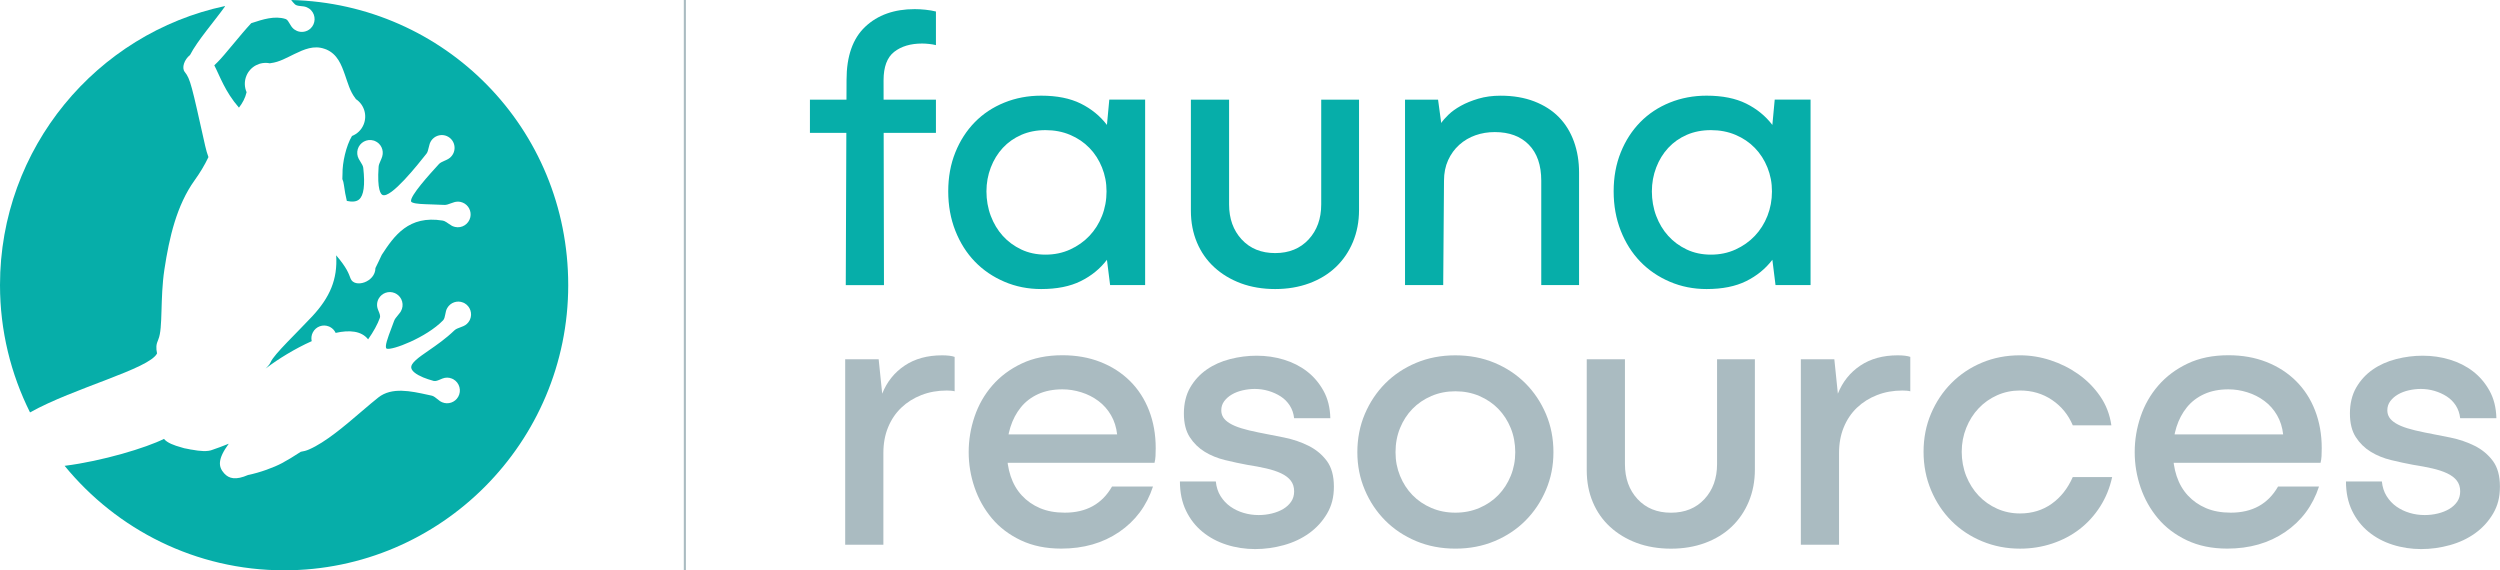 <svg xmlns="http://www.w3.org/2000/svg" width="228" height="52" viewBox="0 0 228 52" fill="none"><g clip-path="url(#clip0_12138_1960)"><path d="M29.61 4.46C29.651 4.473 29.689 4.487 29.729 4.502C29.727 4.502 29.726 4.502 29.724 4.501C29.685 4.485 29.649 4.473 29.612 4.46H29.61Z" fill="#06AEA9"></path><path d="M14.322 32.234C14.224 31.725 14.224 31.436 14.443 30.944C14.871 29.936 14.591 27.242 14.992 24.583C15.438 21.644 16.112 18.725 17.746 16.446C18.221 15.784 18.659 15.075 19.01 14.327C18.898 14.026 18.799 13.687 18.712 13.301C17.474 7.759 17.364 7.202 16.848 6.56C16.546 6.184 16.809 5.426 17.33 5.017C18.006 3.706 19.544 1.949 20.502 0.611C20.508 0.592 20.517 0.571 20.523 0.55C8.815 3.043 0 13.501 0 25.992C0 30.167 0.991 34.112 2.738 37.612C6.737 35.373 13.606 33.651 14.322 32.234Z" fill="#06AEA9"></path><path d="M29.735 4.504C29.735 4.504 29.731 4.504 29.73 4.502C29.733 4.502 29.737 4.506 29.743 4.508C29.743 4.508 29.741 4.508 29.739 4.506C29.739 4.506 29.737 4.506 29.735 4.506V4.504Z" fill="#06AEA9"></path><path d="M26.557 0C26.645 0.123 26.751 0.249 26.885 0.382C26.924 0.42 26.972 0.451 27.031 0.474C27.166 0.53 27.337 0.548 27.517 0.565C27.571 0.571 27.623 0.577 27.675 0.582C27.778 0.594 27.88 0.623 27.978 0.663C28.132 0.727 28.268 0.821 28.381 0.945C28.817 1.417 28.79 2.158 28.322 2.597C27.988 2.908 27.502 2.995 27.083 2.821C26.928 2.755 26.791 2.661 26.676 2.536C26.634 2.489 26.597 2.445 26.565 2.397C26.515 2.323 26.469 2.244 26.422 2.165C26.315 1.978 26.211 1.801 26.071 1.743L26.05 1.735C25.061 1.406 23.918 1.784 23.002 2.086C22.972 2.098 22.943 2.106 22.912 2.115C21.9 3.197 20.475 5.044 19.857 5.65C19.778 5.727 19.67 5.837 19.544 5.958C20.049 6.928 20.517 8.353 21.792 9.817C22.115 9.4 22.363 8.951 22.489 8.409C22.288 7.95 22.267 7.414 22.472 6.913C22.826 6.057 23.728 5.596 24.6 5.773C24.635 5.769 24.669 5.76 24.706 5.756C25.48 5.659 26.154 5.26 26.853 4.925C27.73 4.504 28.619 4.103 29.61 4.458C29.591 4.45 29.568 4.441 29.547 4.435C29.607 4.452 29.664 4.473 29.724 4.499C29.724 4.499 29.727 4.499 29.729 4.5C29.729 4.5 29.733 4.5 29.735 4.502C29.735 4.502 29.737 4.502 29.739 4.502C29.743 4.504 29.747 4.506 29.75 4.508C29.749 4.508 29.747 4.506 29.743 4.504C30.774 4.94 31.129 5.887 31.465 6.839C31.725 7.572 31.919 8.334 32.399 8.951C32.422 8.98 32.441 9.011 32.46 9.041C33.202 9.535 33.516 10.501 33.163 11.357C32.958 11.857 32.564 12.221 32.101 12.402C31.561 13.297 31.22 14.847 31.237 15.838C31.239 16.002 31.233 16.166 31.222 16.328C31.291 16.484 31.341 16.666 31.366 16.878C31.431 17.396 31.523 17.876 31.631 18.324C32.128 18.434 32.502 18.393 32.741 18.197C33.176 17.836 33.305 16.889 33.129 15.302C33.107 15.125 32.996 14.947 32.879 14.761C32.823 14.67 32.767 14.581 32.718 14.489C32.572 14.217 32.541 13.902 32.627 13.605C32.81 12.988 33.461 12.634 34.075 12.817C34.116 12.828 34.152 12.842 34.189 12.857C34.742 13.087 35.03 13.694 34.859 14.271C34.815 14.417 34.755 14.552 34.697 14.683C34.617 14.867 34.538 15.04 34.529 15.21C34.381 17.335 34.736 17.718 34.893 17.784C35.656 18.102 38.093 15.028 38.892 14.018C38.999 13.883 39.045 13.684 39.093 13.474C39.12 13.355 39.149 13.231 39.191 13.108C39.343 12.663 39.744 12.354 40.213 12.321C40.395 12.308 40.572 12.337 40.739 12.406C41.15 12.578 41.425 12.961 41.455 13.407C41.486 13.85 41.258 14.28 40.871 14.502C40.756 14.57 40.637 14.62 40.522 14.67C40.332 14.755 40.149 14.834 40.034 14.959C39.172 15.902 37.384 17.865 37.488 18.362C37.492 18.38 37.501 18.422 37.624 18.474C37.926 18.599 38.548 18.617 39.333 18.642C39.688 18.652 40.092 18.663 40.524 18.688C40.708 18.698 40.904 18.625 41.111 18.547C41.217 18.507 41.327 18.466 41.442 18.434C41.628 18.382 41.826 18.376 42.016 18.418C42.081 18.432 42.143 18.453 42.202 18.478C42.728 18.696 43.019 19.261 42.892 19.818C42.748 20.447 42.122 20.842 41.498 20.697C41.434 20.682 41.373 20.663 41.313 20.64C41.271 20.622 41.229 20.601 41.19 20.58C41.085 20.52 40.987 20.451 40.893 20.387C40.764 20.296 40.641 20.212 40.518 20.159C40.466 20.138 40.418 20.125 40.372 20.117C37.269 19.61 35.95 21.505 34.816 23.243C34.596 23.7 34.415 24.108 34.239 24.448C34.235 25.744 32.32 26.308 31.972 25.4C31.796 24.939 31.642 24.44 30.659 23.285C30.801 25.476 30.079 27.124 28.474 28.852C27.125 30.302 24.976 32.327 24.688 33.021C24.629 33.163 24.541 33.281 24.429 33.401C24.41 33.422 24.389 33.443 24.368 33.466C24.341 33.493 24.314 33.522 24.285 33.549C24.285 33.549 24.285 33.551 24.283 33.551C24.264 33.57 24.243 33.589 24.222 33.611H24.224C24.241 33.597 24.258 33.584 24.276 33.572C24.295 33.557 24.316 33.543 24.339 33.528C24.362 33.51 24.389 33.491 24.412 33.474C25.328 32.782 26.855 31.814 28.427 31.114C28.368 30.848 28.399 30.564 28.533 30.311C28.815 29.775 29.449 29.546 30.006 29.777C30.041 29.791 30.075 29.808 30.108 29.826C30.336 29.947 30.509 30.138 30.611 30.36C31.867 30.08 32.963 30.171 33.572 30.948C34.058 30.258 34.436 29.573 34.646 28.983C34.707 28.811 34.617 28.591 34.521 28.358C34.502 28.314 34.486 28.268 34.469 28.225C34.34 27.897 34.367 27.533 34.54 27.228C34.83 26.717 35.454 26.499 35.996 26.725C36.04 26.744 36.084 26.765 36.128 26.791C36.399 26.945 36.593 27.195 36.675 27.496C36.756 27.797 36.72 28.113 36.564 28.383C36.547 28.414 36.528 28.445 36.507 28.476C36.434 28.58 36.353 28.676 36.274 28.771C36.134 28.937 36.001 29.097 35.94 29.272C35.85 29.531 35.754 29.783 35.661 30.024C35.398 30.718 35.037 31.669 35.262 31.796C35.719 31.985 38.88 30.792 40.407 29.216C40.528 29.091 40.568 28.881 40.612 28.657C40.632 28.561 40.649 28.464 40.674 28.37C40.699 28.275 40.737 28.183 40.787 28.096C41.077 27.585 41.703 27.369 42.243 27.595C42.287 27.612 42.331 27.635 42.373 27.658C42.896 27.957 43.101 28.605 42.863 29.145C42.848 29.181 42.83 29.216 42.809 29.251C42.686 29.469 42.502 29.637 42.275 29.737C42.179 29.779 42.078 29.818 41.978 29.855C41.77 29.93 41.574 30.003 41.442 30.13C40.651 30.892 39.79 31.488 39.099 31.964C38.169 32.606 37.436 33.115 37.509 33.555C37.557 33.842 37.941 34.147 38.59 34.419C38.867 34.534 39.189 34.64 39.546 34.739C39.733 34.789 39.956 34.69 40.194 34.588C40.24 34.567 40.286 34.548 40.332 34.529C40.62 34.409 40.935 34.409 41.219 34.529C41.263 34.546 41.309 34.569 41.352 34.594C41.622 34.748 41.816 34.999 41.899 35.3C41.981 35.601 41.941 35.917 41.788 36.187C41.498 36.698 40.871 36.914 40.332 36.69C40.288 36.671 40.243 36.65 40.201 36.626C40.171 36.609 40.142 36.59 40.113 36.571C40.032 36.513 39.954 36.451 39.877 36.389C39.737 36.275 39.602 36.167 39.462 36.111C39.425 36.096 39.391 36.084 39.356 36.079L39.001 36.002C37.469 35.666 35.731 35.284 34.509 36.246C34.06 36.599 33.539 37.045 32.988 37.515C31.441 38.84 29.685 40.34 28.189 40.988C27.94 41.098 27.684 41.167 27.433 41.202C26.795 41.624 26.171 41.996 25.718 42.237C24.974 42.633 23.726 43.096 22.624 43.319C21.514 43.801 20.89 43.668 20.444 43.171C19.914 42.583 19.818 41.89 20.863 40.467C20.277 40.701 19.782 40.886 19.411 41.009C18.943 41.217 18.194 41.14 17.527 41.015H17.521C17.521 41.015 17.514 41.015 17.51 41.011C17.51 41.011 17.508 41.011 17.506 41.011H17.502C17.498 41.011 17.495 41.011 17.493 41.011C17.489 41.011 17.487 41.011 17.483 41.011C17.477 41.011 17.474 41.009 17.47 41.007C17.466 41.007 17.464 41.007 17.46 41.007C17.454 41.007 17.45 41.007 17.445 41.005C17.433 41.003 17.422 41.002 17.41 40.998C17.408 40.998 17.404 40.998 17.401 40.998C17.393 40.998 17.383 40.996 17.378 40.994C17.333 40.986 17.289 40.976 17.241 40.965C17.235 40.965 17.23 40.963 17.222 40.961C17.212 40.957 17.201 40.955 17.189 40.953C17.182 40.953 17.172 40.949 17.162 40.947C17.16 40.947 17.157 40.947 17.153 40.947C17.147 40.947 17.143 40.946 17.137 40.944C17.134 40.944 17.13 40.944 17.126 40.94C17.122 40.94 17.118 40.94 17.114 40.94C17.113 40.94 17.109 40.938 17.107 40.938C17.101 40.938 17.097 40.936 17.091 40.934C16.907 40.909 16.707 40.865 16.525 40.797C15.895 40.627 15.234 40.385 14.956 40.026C13.331 40.838 9.35 42.048 5.894 42.484C10.648 48.298 17.858 52.012 25.917 52.012C40.201 52.012 51.822 40.344 51.822 26.004C51.822 11.664 40.537 0.351 26.557 0Z" fill="#06AEA9"></path><path d="M62.555 0H62.363V52H62.555V0Z" fill="#AABBC1"></path><path d="M73.866 9.09H85.357V12.119H73.866V9.09ZM77.134 26L77.205 7.287C77.205 5.123 77.774 3.507 78.911 2.437C80.047 1.367 81.551 0.833 83.418 0.833C83.729 0.833 84.057 0.85 84.405 0.887C84.752 0.924 85.069 0.978 85.357 1.049V4.115C85.165 4.067 84.956 4.03 84.729 4.007C84.501 3.984 84.291 3.97 84.101 3.97C83.047 3.97 82.198 4.223 81.551 4.728C80.904 5.233 80.581 6.099 80.581 7.323L80.618 26.002H77.134V26Z" fill="#06AEA9"></path><path d="M100.953 23.692C100.331 24.509 99.534 25.159 98.564 25.639C97.594 26.12 96.392 26.361 94.955 26.361C93.757 26.361 92.639 26.139 91.599 25.693C90.558 25.248 89.659 24.637 88.904 23.854C88.15 23.073 87.558 22.136 87.126 21.041C86.696 19.947 86.479 18.752 86.479 17.452C86.479 16.153 86.694 14.971 87.126 13.9C87.556 12.83 88.15 11.912 88.904 11.141C89.659 10.372 90.556 9.778 91.599 9.356C92.639 8.935 93.759 8.725 94.955 8.725C96.392 8.725 97.594 8.966 98.564 9.446C99.534 9.928 100.329 10.576 100.953 11.394L101.168 9.086H104.436V25.996H101.241L100.953 23.688V23.692ZM97.596 22.755C98.278 22.442 98.865 22.028 99.355 21.511C99.845 20.994 100.229 20.387 100.503 19.691C100.778 18.995 100.916 18.249 100.916 17.456C100.916 16.664 100.778 15.96 100.503 15.275C100.229 14.591 99.845 13.995 99.355 13.49C98.863 12.985 98.278 12.589 97.596 12.3C96.914 12.011 96.165 11.868 95.351 11.868C94.537 11.868 93.801 12.013 93.142 12.3C92.484 12.589 91.921 12.985 91.454 13.49C90.988 13.995 90.623 14.589 90.36 15.275C90.097 15.96 89.964 16.689 89.964 17.456C89.964 18.224 90.095 18.995 90.36 19.691C90.623 20.389 90.988 20.994 91.454 21.511C91.921 22.028 92.484 22.442 93.142 22.755C93.801 23.067 94.537 23.223 95.351 23.223C96.165 23.223 96.912 23.067 97.596 22.755Z" fill="#06AEA9"></path><path d="M120.497 9.09H123.944V19.149C123.944 20.208 123.757 21.181 123.387 22.07C123.016 22.959 122.494 23.723 121.825 24.359C121.155 24.995 120.347 25.489 119.402 25.838C118.455 26.187 117.42 26.361 116.295 26.361C115.169 26.361 114.104 26.185 113.17 25.838C112.237 25.489 111.429 25.003 110.747 24.378C110.065 23.754 109.537 23.002 109.166 22.124C108.796 21.247 108.609 20.279 108.609 19.222V9.09H112.093V18.646C112.093 19.944 112.475 21.008 113.241 21.837C114.008 22.666 115.025 23.081 116.293 23.081C117.56 23.081 118.578 22.666 119.346 21.837C120.112 21.008 120.495 19.944 120.495 18.646V9.09H120.497Z" fill="#06AEA9"></path><path d="M128.134 9.09H131.151L131.439 11.216C131.583 11.001 131.804 10.748 132.103 10.459C132.403 10.169 132.779 9.899 133.235 9.647C133.69 9.394 134.222 9.178 134.832 8.997C135.443 8.816 136.119 8.727 136.862 8.727C138.011 8.727 139.034 8.903 139.933 9.25C140.83 9.599 141.579 10.079 142.178 10.692C142.775 11.305 143.23 12.044 143.543 12.909C143.854 13.775 144.01 14.712 144.01 15.723V26H140.563V16.48C140.563 15.063 140.186 13.968 139.432 13.199C138.677 12.429 137.642 12.046 136.324 12.046C135.702 12.046 135.115 12.142 134.565 12.335C134.014 12.528 133.525 12.817 133.092 13.201C132.662 13.586 132.32 14.055 132.069 14.606C131.817 15.16 131.693 15.784 131.693 16.48L131.621 26H128.138V9.09H128.134Z" fill="#06AEA9"></path><path d="M161.639 23.692C161.017 24.509 160.22 25.159 159.25 25.639C158.28 26.12 157.078 26.361 155.642 26.361C154.443 26.361 153.326 26.139 152.285 25.693C151.244 25.248 150.345 24.637 149.59 23.854C148.836 23.073 148.244 22.136 147.812 21.041C147.382 19.947 147.165 18.752 147.165 17.452C147.165 16.153 147.38 14.971 147.812 13.9C148.242 12.83 148.836 11.912 149.59 11.141C150.345 10.372 151.242 9.778 152.285 9.356C153.326 8.935 154.445 8.725 155.642 8.725C157.078 8.725 158.28 8.966 159.25 9.446C160.22 9.928 161.015 10.576 161.639 11.394L161.854 9.086H165.123V25.996H161.927L161.639 23.688V23.692ZM158.282 22.755C158.964 22.442 159.552 22.028 160.041 21.511C160.531 20.994 160.915 20.387 161.19 19.691C161.464 18.995 161.603 18.249 161.603 17.456C161.603 16.664 161.464 15.96 161.19 15.275C160.915 14.591 160.531 13.995 160.041 13.49C159.55 12.985 158.964 12.589 158.282 12.3C157.6 12.011 156.851 11.868 156.037 11.868C155.223 11.868 154.487 12.013 153.829 12.3C153.17 12.589 152.607 12.985 152.141 13.49C151.674 13.995 151.309 14.589 151.046 15.275C150.783 15.96 150.651 16.689 150.651 17.456C150.651 18.224 150.781 18.995 151.046 19.691C151.309 20.389 151.674 20.994 152.141 21.511C152.607 22.028 153.17 22.442 153.829 22.755C154.487 23.067 155.223 23.223 156.037 23.223C156.851 23.223 157.599 23.067 158.282 22.755Z" fill="#06AEA9"></path><path d="M77.081 49.677V32.766H80.134L80.457 35.903C80.887 34.822 81.57 33.969 82.504 33.343C83.437 32.718 84.574 32.406 85.914 32.406C86.154 32.406 86.375 32.417 86.579 32.442C86.782 32.467 86.944 32.502 87.063 32.55V35.687C86.992 35.664 86.882 35.645 86.74 35.633C86.596 35.622 86.466 35.616 86.344 35.616C85.505 35.616 84.733 35.755 84.028 36.031C83.322 36.306 82.711 36.692 82.197 37.184C81.682 37.677 81.281 38.271 80.994 38.969C80.706 39.667 80.564 40.448 80.564 41.314V49.678H77.081V49.677Z" fill="#AABBC1"></path><path d="M91.468 39.617H101.882C101.811 38.967 101.625 38.385 101.326 37.868C101.026 37.351 100.644 36.919 100.177 36.571C99.71 36.221 99.19 35.957 98.616 35.778C98.042 35.597 97.468 35.508 96.891 35.508C96.052 35.508 95.317 35.653 94.683 35.94C94.049 36.229 93.521 36.63 93.103 37.147C92.684 37.664 92.367 38.265 92.15 38.95C91.935 39.634 91.827 40.375 91.827 41.167C91.827 41.96 91.941 42.735 92.169 43.421C92.396 44.106 92.738 44.696 93.193 45.188C93.648 45.681 94.199 46.065 94.844 46.341C95.491 46.617 96.244 46.755 97.106 46.755C98.088 46.755 98.939 46.557 99.657 46.16C100.375 45.762 100.961 45.168 101.416 44.374H105.151C104.577 46.129 103.547 47.511 102.063 48.52C100.579 49.53 98.82 50.033 96.784 50.033C95.395 50.033 94.168 49.781 93.103 49.276C92.037 48.77 91.157 48.103 90.462 47.274C89.767 46.445 89.241 45.508 88.882 44.461C88.522 43.414 88.344 42.34 88.344 41.233C88.344 40.126 88.522 39.046 88.882 37.988C89.241 36.931 89.778 35.986 90.498 35.157C91.217 34.328 92.108 33.661 93.174 33.156C94.237 32.65 95.478 32.398 96.889 32.398C98.159 32.398 99.313 32.602 100.354 33.011C101.395 33.42 102.293 33.996 103.048 34.742C103.803 35.489 104.383 36.383 104.79 37.428C105.197 38.474 105.401 39.623 105.401 40.872C105.401 41.136 105.395 41.377 105.383 41.593C105.372 41.809 105.341 42.014 105.293 42.207H91.395L91.466 39.611L91.468 39.617Z" fill="#AABBC1"></path><path d="M110.883 43.907C110.931 44.413 111.075 44.858 111.313 45.242C111.553 45.627 111.853 45.946 112.21 46.198C112.569 46.451 112.971 46.644 113.412 46.775C113.856 46.908 114.315 46.973 114.795 46.973C115.202 46.973 115.603 46.925 115.997 46.829C116.393 46.732 116.738 46.593 117.038 46.414C117.338 46.233 117.576 46.011 117.756 45.747C117.937 45.483 118.025 45.17 118.025 44.81C118.025 44.426 117.923 44.1 117.72 43.836C117.516 43.572 117.222 43.35 116.84 43.169C116.456 42.988 116.001 42.839 115.475 42.718C114.949 42.598 114.373 42.49 113.75 42.394C113.103 42.274 112.433 42.13 111.74 41.962C111.044 41.794 110.422 41.541 109.873 41.204C109.322 40.867 108.867 40.423 108.508 39.87C108.149 39.316 107.97 38.595 107.97 37.706C107.97 36.817 108.162 36.006 108.544 35.344C108.926 34.683 109.429 34.137 110.052 33.703C110.674 33.271 111.386 32.953 112.189 32.747C112.99 32.542 113.798 32.44 114.613 32.44C115.475 32.44 116.301 32.56 117.09 32.801C117.879 33.042 118.58 33.395 119.191 33.865C119.801 34.334 120.305 34.924 120.698 35.632C121.094 36.341 121.303 37.176 121.326 38.138H118.023C117.975 37.706 117.843 37.321 117.628 36.985C117.412 36.65 117.136 36.372 116.802 36.156C116.466 35.94 116.095 35.772 115.688 35.651C115.281 35.531 114.862 35.471 114.432 35.471C114.073 35.471 113.708 35.514 113.337 35.597C112.967 35.682 112.636 35.807 112.35 35.975C112.062 36.142 111.83 36.347 111.649 36.588C111.471 36.829 111.381 37.105 111.381 37.417C111.381 37.658 111.44 37.874 111.561 38.067C111.68 38.26 111.878 38.439 112.153 38.607C112.427 38.775 112.781 38.925 113.213 39.058C113.643 39.191 114.157 39.316 114.757 39.436C115.523 39.581 116.312 39.737 117.126 39.904C117.941 40.072 118.682 40.325 119.352 40.662C120.022 41 120.573 41.455 121.004 42.033C121.434 42.612 121.651 43.391 121.651 44.378C121.651 45.365 121.441 46.138 121.023 46.848C120.604 47.557 120.059 48.151 119.389 48.633C118.718 49.115 117.952 49.476 117.09 49.715C116.228 49.954 115.354 50.076 114.469 50.076C113.583 50.076 112.69 49.943 111.864 49.678C111.039 49.414 110.309 49.025 109.673 48.506C109.04 47.989 108.536 47.347 108.166 46.578C107.795 45.809 107.609 44.92 107.609 43.909H110.877L110.883 43.907Z" fill="#AABBC1"></path><path d="M124.472 37.758C124.927 36.69 125.549 35.757 126.338 34.964C127.128 34.172 128.067 33.547 129.158 33.09C130.246 32.633 131.439 32.406 132.731 32.406C134.024 32.406 135.214 32.635 136.305 33.09C137.394 33.547 138.335 34.172 139.124 34.964C139.914 35.757 140.536 36.69 140.991 37.758C141.446 38.828 141.673 39.989 141.673 41.239C141.673 42.488 141.444 43.612 140.991 44.682C140.536 45.753 139.914 46.684 139.124 47.477C138.335 48.269 137.394 48.896 136.305 49.351C135.216 49.808 134.024 50.035 132.731 50.035C131.439 50.035 130.246 49.806 129.158 49.351C128.069 48.894 127.128 48.269 126.338 47.477C125.549 46.684 124.925 45.753 124.472 44.682C124.017 43.612 123.79 42.465 123.79 41.239C123.79 40.012 124.017 38.828 124.472 37.758ZM134.923 46.323C135.593 46.034 136.167 45.645 136.647 45.151C137.125 44.659 137.504 44.075 137.778 43.402C138.053 42.729 138.191 42.008 138.191 41.239C138.191 40.469 138.053 39.712 137.778 39.039C137.504 38.366 137.125 37.783 136.647 37.29C136.167 36.798 135.593 36.407 134.923 36.117C134.252 35.828 133.523 35.685 132.731 35.685C131.94 35.685 131.21 35.83 130.54 36.117C129.87 36.407 129.296 36.796 128.816 37.29C128.336 37.783 127.959 38.366 127.685 39.039C127.41 39.712 127.272 40.444 127.272 41.239C127.272 42.033 127.41 42.729 127.685 43.402C127.959 44.075 128.338 44.659 128.816 45.151C129.294 45.645 129.868 46.034 130.54 46.323C131.21 46.613 131.94 46.755 132.731 46.755C133.523 46.755 134.252 46.611 134.923 46.323Z" fill="#AABBC1"></path><path d="M156.598 32.766H160.045V42.826C160.045 43.884 159.859 44.858 159.488 45.747C159.118 46.636 158.595 47.399 157.927 48.038C157.257 48.674 156.448 49.167 155.504 49.517C154.557 49.865 153.522 50.039 152.396 50.039C151.271 50.039 150.205 49.864 149.272 49.517C148.339 49.167 147.53 48.682 146.848 48.057C146.167 47.432 145.638 46.682 145.268 45.803C144.897 44.925 144.711 43.958 144.711 42.901V32.768H148.195V42.324C148.195 43.622 148.577 44.686 149.343 45.515C150.109 46.345 151.127 46.759 152.394 46.759C153.662 46.759 154.68 46.345 155.448 45.515C156.214 44.686 156.596 43.622 156.596 42.324V32.768L156.598 32.766Z" fill="#AABBC1"></path><path d="M164.237 49.677V32.766H167.291L167.613 35.903C168.044 34.822 168.727 33.969 169.66 33.343C170.594 32.718 171.731 32.406 173.071 32.406C173.311 32.406 173.532 32.417 173.736 32.442C173.939 32.467 174.1 32.502 174.219 32.55V35.687C174.148 35.664 174.039 35.645 173.897 35.633C173.753 35.622 173.622 35.616 173.501 35.616C172.662 35.616 171.89 35.755 171.185 36.031C170.479 36.306 169.868 36.692 169.353 37.184C168.839 37.677 168.437 38.271 168.151 38.969C167.863 39.667 167.721 40.448 167.721 41.314V49.678H164.237V49.677Z" fill="#AABBC1"></path><path d="M192.628 43.51C192.413 44.495 192.048 45.392 191.534 46.196C191.019 47.002 190.397 47.687 189.667 48.252C188.937 48.817 188.106 49.256 187.171 49.569C186.237 49.881 185.254 50.037 184.227 50.037C183.005 50.037 181.857 49.815 180.78 49.37C179.702 48.925 178.769 48.306 177.978 47.513C177.189 46.721 176.564 45.782 176.111 44.7C175.656 43.618 175.429 42.452 175.429 41.202C175.429 39.953 175.656 38.792 176.111 37.722C176.566 36.651 177.189 35.72 177.978 34.928C178.767 34.135 179.695 33.516 180.76 33.071C181.826 32.625 182.98 32.404 184.227 32.404C185.16 32.404 186.088 32.554 187.009 32.855C187.931 33.156 188.78 33.582 189.56 34.135C190.337 34.689 190.996 35.356 191.534 36.137C192.073 36.918 192.413 37.801 192.557 38.788H189.037C188.63 37.828 188.002 37.056 187.151 36.48C186.301 35.903 185.325 35.614 184.225 35.614C183.482 35.614 182.788 35.759 182.141 36.046C181.494 36.335 180.931 36.73 180.453 37.236C179.973 37.741 179.597 38.335 179.322 39.021C179.047 39.706 178.909 40.433 178.909 41.202C178.909 41.971 179.047 42.735 179.322 43.419C179.597 44.104 179.975 44.7 180.453 45.205C180.931 45.71 181.494 46.105 182.141 46.395C182.788 46.684 183.482 46.827 184.225 46.827C185.325 46.827 186.289 46.532 187.115 45.944C187.941 45.355 188.58 44.544 189.035 43.51H192.627H192.628Z" fill="#AABBC1"></path><path d="M197.81 39.617H208.224C208.153 38.967 207.966 38.385 207.667 37.868C207.367 37.351 206.985 36.919 206.518 36.571C206.052 36.221 205.531 35.957 204.957 35.778C204.383 35.597 203.809 35.508 203.233 35.508C202.394 35.508 201.658 35.653 201.024 35.94C200.391 36.229 199.862 36.63 199.444 37.147C199.025 37.664 198.708 38.265 198.491 38.95C198.276 39.634 198.169 40.375 198.169 41.167C198.169 41.96 198.282 42.735 198.51 43.421C198.737 44.106 199.079 44.696 199.534 45.188C199.989 45.681 200.54 46.065 201.186 46.341C201.833 46.617 202.586 46.755 203.448 46.755C204.429 46.755 205.28 46.557 205.998 46.16C206.716 45.762 207.302 45.168 207.757 44.374H211.492C210.918 46.129 209.889 47.511 208.404 48.52C206.92 49.53 205.161 50.033 203.125 50.033C201.737 50.033 200.51 49.781 199.444 49.276C198.378 48.77 197.498 48.103 196.803 47.274C196.108 46.445 195.582 45.508 195.223 44.461C194.864 43.414 194.685 42.34 194.685 41.233C194.685 40.126 194.864 39.046 195.223 37.988C195.582 36.931 196.12 35.986 196.84 35.157C197.558 34.328 198.449 33.661 199.515 33.156C200.579 32.65 201.819 32.398 203.231 32.398C204.5 32.398 205.654 32.602 206.695 33.011C207.736 33.42 208.635 33.996 209.389 34.742C210.144 35.489 210.724 36.383 211.131 37.428C211.538 38.474 211.742 39.623 211.742 40.872C211.742 41.136 211.736 41.377 211.725 41.593C211.713 41.809 211.682 42.014 211.634 42.207H197.737L197.808 39.611L197.81 39.617Z" fill="#AABBC1"></path><path d="M217.227 43.907C217.275 44.413 217.419 44.858 217.657 45.242C217.897 45.627 218.196 45.946 218.554 46.198C218.913 46.451 219.314 46.644 219.756 46.775C220.199 46.908 220.658 46.973 221.138 46.973C221.546 46.973 221.947 46.925 222.341 46.829C222.736 46.732 223.082 46.593 223.381 46.414C223.681 46.233 223.919 46.011 224.1 45.747C224.28 45.483 224.369 45.17 224.369 44.81C224.369 44.426 224.267 44.1 224.063 43.836C223.86 43.572 223.566 43.35 223.184 43.169C222.8 42.988 222.344 42.839 221.818 42.718C221.292 42.598 220.716 42.49 220.094 42.394C219.447 42.274 218.776 42.13 218.083 41.962C217.388 41.794 216.766 41.541 216.217 41.204C215.665 40.867 215.21 40.423 214.851 39.87C214.492 39.316 214.313 38.595 214.313 37.706C214.313 36.817 214.505 36.006 214.888 35.344C215.27 34.683 215.773 34.137 216.395 33.703C217.017 33.271 217.73 32.953 218.533 32.747C219.333 32.542 220.142 32.44 220.956 32.44C221.818 32.44 222.644 32.56 223.433 32.801C224.223 33.042 224.924 33.395 225.534 33.865C226.145 34.334 226.648 34.924 227.042 35.632C227.437 36.341 227.647 37.176 227.67 38.138H224.367C224.319 37.706 224.186 37.321 223.971 36.985C223.756 36.65 223.479 36.372 223.145 36.156C222.809 35.94 222.439 35.772 222.031 35.651C221.624 35.531 221.206 35.471 220.776 35.471C220.416 35.471 220.052 35.514 219.681 35.597C219.31 35.682 218.98 35.807 218.694 35.975C218.406 36.142 218.173 36.347 217.993 36.588C217.814 36.829 217.724 37.105 217.724 37.417C217.724 37.658 217.784 37.874 217.905 38.067C218.024 38.26 218.221 38.439 218.496 38.607C218.771 38.775 219.124 38.925 219.556 39.058C219.986 39.191 220.501 39.316 221.1 39.436C221.866 39.581 222.656 39.737 223.47 39.904C224.284 40.072 225.025 40.325 225.696 40.662C226.366 41 226.917 41.455 227.347 42.033C227.777 42.612 227.994 43.391 227.994 44.378C227.994 45.365 227.785 46.138 227.366 46.848C226.948 47.557 226.402 48.151 225.732 48.633C225.062 49.115 224.296 49.476 223.433 49.715C222.571 49.954 221.697 50.076 220.812 50.076C219.927 50.076 219.034 49.943 218.208 49.678C217.382 49.414 216.652 49.025 216.017 48.506C215.383 47.989 214.88 47.347 214.509 46.578C214.139 45.809 213.952 44.92 213.952 43.909H217.221L217.227 43.907Z" fill="#AABBC1"></path></g><defs><clipPath id="clip0_12138_1960"><rect width="228" height="52" fill="white"></rect></clipPath></defs></svg>